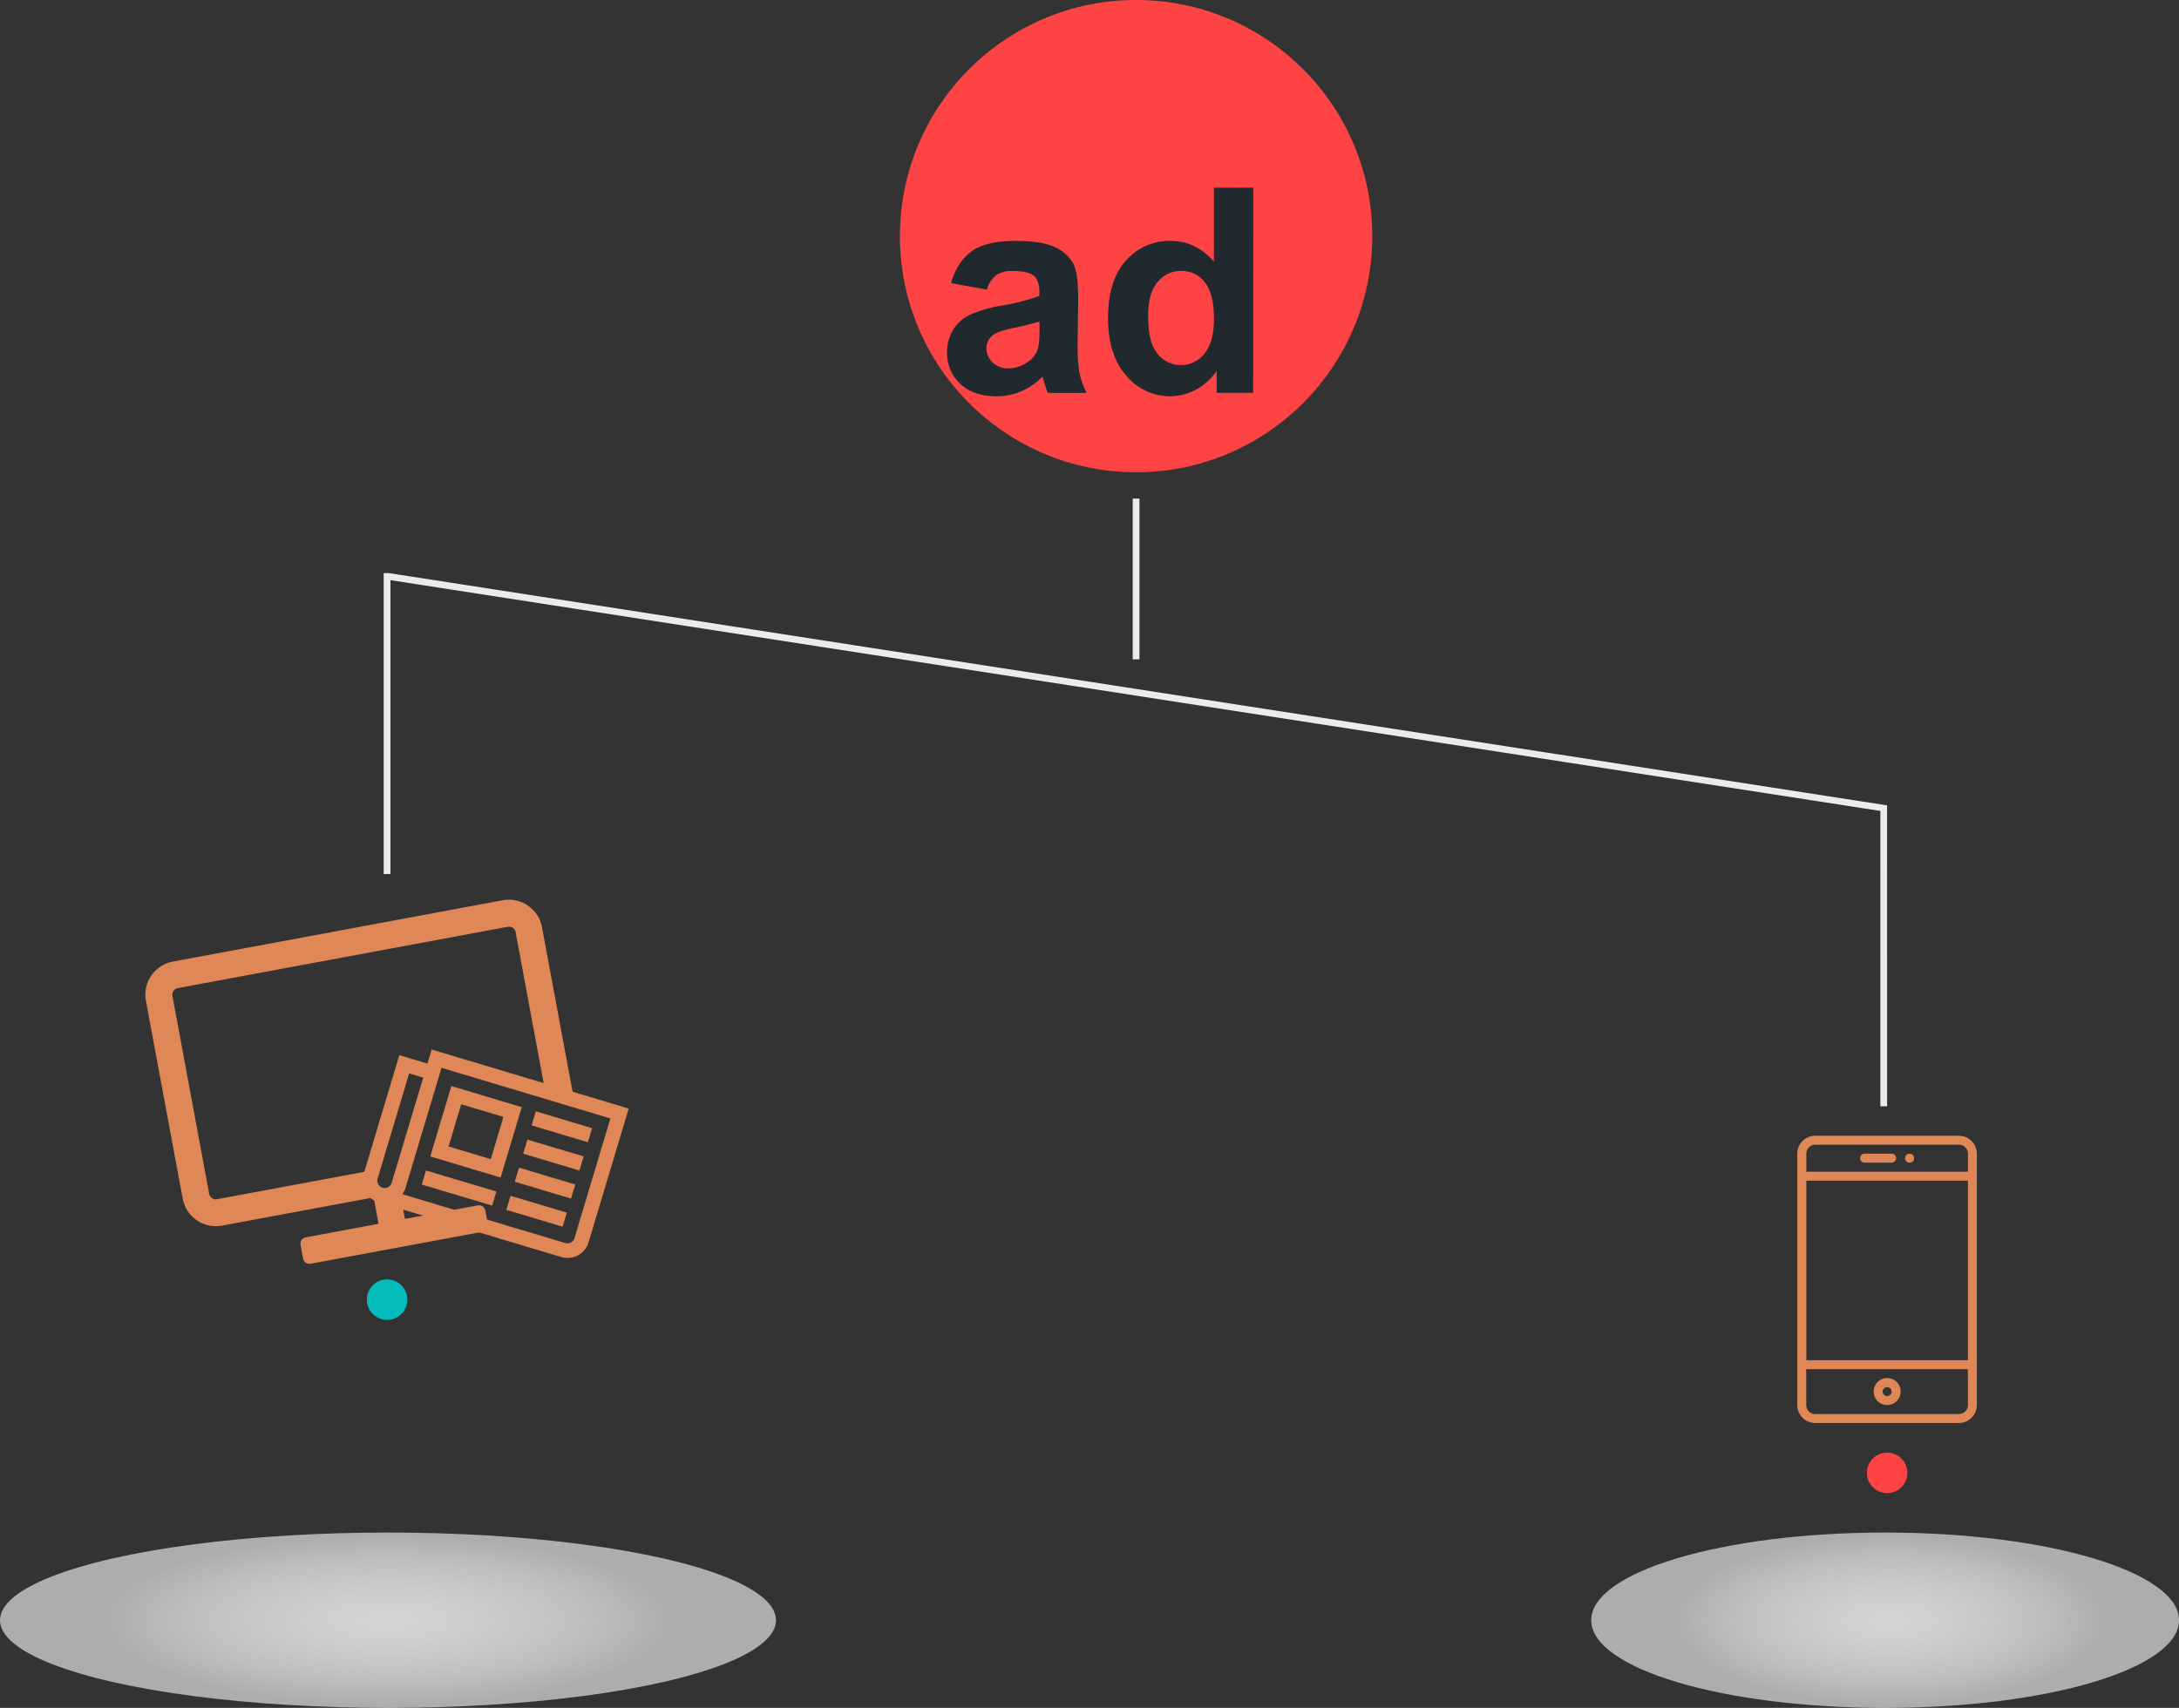 <svg xmlns="http://www.w3.org/2000/svg" xmlns:xlink="http://www.w3.org/1999/xlink" viewBox="0 0 645.82 506.29"><rect x="0" y="0" width="645.82" height="506.29" fill="#333333" stroke="none"/><defs><style>.cls-1{fill:#fd4343;}.cls-2{fill:#1f292e;}.cls-3{fill:#df8756;}.cls-4{fill:#eaebed;stroke:#eaebed;stroke-miterlimit:10;}.cls-5{fill:#02bcbc;}.cls-6{fill:url(#radial-gradient);}.cls-7{fill:url(#radial-gradient-2);}</style><radialGradient id="radial-gradient" cx="115" cy="480.3" r="83.37" gradientTransform="translate(0 336.21) scale(1 0.3)" gradientUnits="userSpaceOnUse"><stop offset="0" stop-color="#e6e6e6" stop-opacity="0.9"/><stop offset="0.27" stop-color="#eaeaea" stop-opacity="0.85"/><stop offset="0.7" stop-color="#f5f5f5" stop-opacity="0.72"/><stop offset="1" stop-color="#fff" stop-opacity="0.6"/></radialGradient><radialGradient id="radial-gradient-2" cx="568.32" cy="480.3" r="83.37" gradientTransform="translate(128.25 336.21) scale(0.76 0.3)" xlink:href="#radial-gradient"/></defs><title>New channel</title><g id="Layer_2" data-name="Layer 2"><g id="Layer_1-2" data-name="Layer 1"><circle class="cls-1" cx="336.72" cy="70" r="70"/><path class="cls-2" d="M292.47,85.84l-10.58-1.91q1.78-6.39,6.14-9.46T301,71.41q7.8,0,11.62,1.85A11.59,11.59,0,0,1,318,77.94q1.56,2.84,1.56,10.43L319.39,102a47.22,47.22,0,0,0,.56,8.57,25,25,0,0,0,2.09,5.91H310.52q-.46-1.16-1.12-3.44-.29-1-.41-1.37a21,21,0,0,1-6.39,4.36,18.3,18.3,0,0,1-7.26,1.45q-6.8,0-10.72-3.69a12.27,12.27,0,0,1-3.92-9.33,12.52,12.52,0,0,1,1.78-6.66,11.65,11.65,0,0,1,5-4.48,39.06,39.06,0,0,1,9.27-2.72,63.43,63.43,0,0,0,11.32-2.86V86.55q0-3.36-1.66-4.79t-6.26-1.43a8.35,8.35,0,0,0-4.85,1.22A8.51,8.51,0,0,0,292.47,85.84Zm15.6,9.46A72.73,72.73,0,0,1,301,97.09q-4.85,1-6.35,2a4.86,4.86,0,0,0-2.28,4.11,5.71,5.71,0,0,0,1.83,4.23,6.37,6.37,0,0,0,4.65,1.78,10.09,10.09,0,0,0,6-2.07,7.3,7.3,0,0,0,2.78-3.86,23,23,0,0,0,.46-5.68Z"/><path class="cls-2" d="M371.41,116.46H360.59V110a17.49,17.49,0,0,1-6.37,5.62,16.34,16.34,0,0,1-7.4,1.85,16.78,16.78,0,0,1-13-6.12q-5.41-6.12-5.41-17.07,0-11.2,5.27-17A17.17,17.17,0,0,1,347,71.41q7.38,0,12.78,6.14V55.64h11.66Zm-31.11-23q0,7.05,1.95,10.2a8.81,8.81,0,0,0,7.88,4.56,8.58,8.58,0,0,0,6.85-3.42q2.82-3.42,2.82-10.23,0-7.59-2.74-10.93a8.66,8.66,0,0,0-7-3.34,8.76,8.76,0,0,0-6.95,3.3Q340.3,86.92,340.3,93.48Z"/><path class="cls-3" d="M160.64,274.87a10,10,0,0,0-11.6-8l-97.8,18.18a10,10,0,0,0-8,11.6l10.91,58.68a10,10,0,0,0,11.6,8l45-8.36,1.45,7.82-21.52,4a1.92,1.92,0,0,0-1.59,2.32l.73,3.91a1.92,1.92,0,0,0,2.32,1.59L143,365.16a1.92,1.92,0,0,0,1.59-2.32l-.73-3.91a1.92,1.92,0,0,0-2.32-1.59l-21.52,4-1-5.22c-4.56-1.11-8.84-3.94-8.28-9.25l-46.47,8.64A2,2,0,0,1,62,353.92L51.11,295.24a2,2,0,0,1,1.59-2.32l97.8-18.18a2,2,0,0,1,2.32,1.59L161.49,323c2.71,1,5.72,1.38,8.51,2.22Z"/><path class="cls-3" d="M186.34,328.62l-11.89,39.63a6.5,6.5,0,0,1-8.13,4.38l-54.22-16.26a6.5,6.5,0,0,1-4.38-8.13l10.63-35.45,8.34,2.5,1.25-4.17Zm-70.28,22.11,9.38-31.28-4.17-1.25-9.38,31.28a2.18,2.18,0,0,0,4.17,1.25ZM170.28,367l10.63-35.45-50.05-15L120.23,352a6.47,6.47,0,0,1-1,2l48.33,14.5a2.21,2.21,0,0,0,2.71-1.46Zm-15.64-38.79-6.26,20.86-20.86-6.26,6.26-20.86Zm-7.51,25-1.25,4.17L125,351.15l1.25-4.17Zm2.08-22.11-12.51-3.75-3.75,12.51,12.51,3.75Zm26.28,3.34-1.25,4.17-16.68-5,1.25-4.17ZM173,342.8,171.74,347l-16.68-5,1.25-4.17Zm-2.5,8.34-1.25,4.17-16.68-5,1.25-4.17Zm-2.5,8.34-1.25,4.17-16.68-5,1.25-4.17Z"/><path class="cls-3" d="M580.61,336.69H538a5.32,5.32,0,0,0-5.32,5.32v74.51a5.32,5.32,0,0,0,5.32,5.32h42.58a5.32,5.32,0,0,0,5.32-5.32V342A5.32,5.32,0,0,0,580.61,336.69Zm2.66,79.83a2.66,2.66,0,0,1-2.66,2.66H538a2.66,2.66,0,0,1-2.66-2.66V405.88h47.9Zm0-13.3h-47.9V350h47.9Zm0-55.88h-47.9V342a2.66,2.66,0,0,1,2.66-2.66h42.58a2.66,2.66,0,0,1,2.66,2.66Z"/><path class="cls-3" d="M559.32,416.52a4,4,0,1,0-4-4A4,4,0,0,0,559.32,416.52Zm0-5.32a1.33,1.33,0,1,1-1.33,1.33A1.33,1.33,0,0,1,559.32,411.2Z"/><path class="cls-3" d="M560.65,342h-8a1.33,1.33,0,1,0,0,2.66h8a1.33,1.33,0,0,0,0-2.66Z"/><circle class="cls-3" cx="565.97" cy="343.34" r="1.33"/><rect class="cls-4" x="336.22" y="148.3" width="1" height="46.65"/><polygon class="cls-4" points="115.22 170.39 114.22 170.39 114.22 258.6 115.22 258.6 115.22 171.4 557.81 239.97 557.81 327.45 558.81 327.45 558.8 239.17 115.22 170.39"/><circle class="cls-5" cx="114.72" cy="385.27" r="6"/><circle class="cls-1" cx="559.32" cy="436.62" r="6"/><ellipse class="cls-6" cx="115" cy="480.3" rx="115" ry="25.99"/><ellipse class="cls-7" cx="558.72" cy="480.3" rx="87.11" ry="25.99"/></g></g></svg>